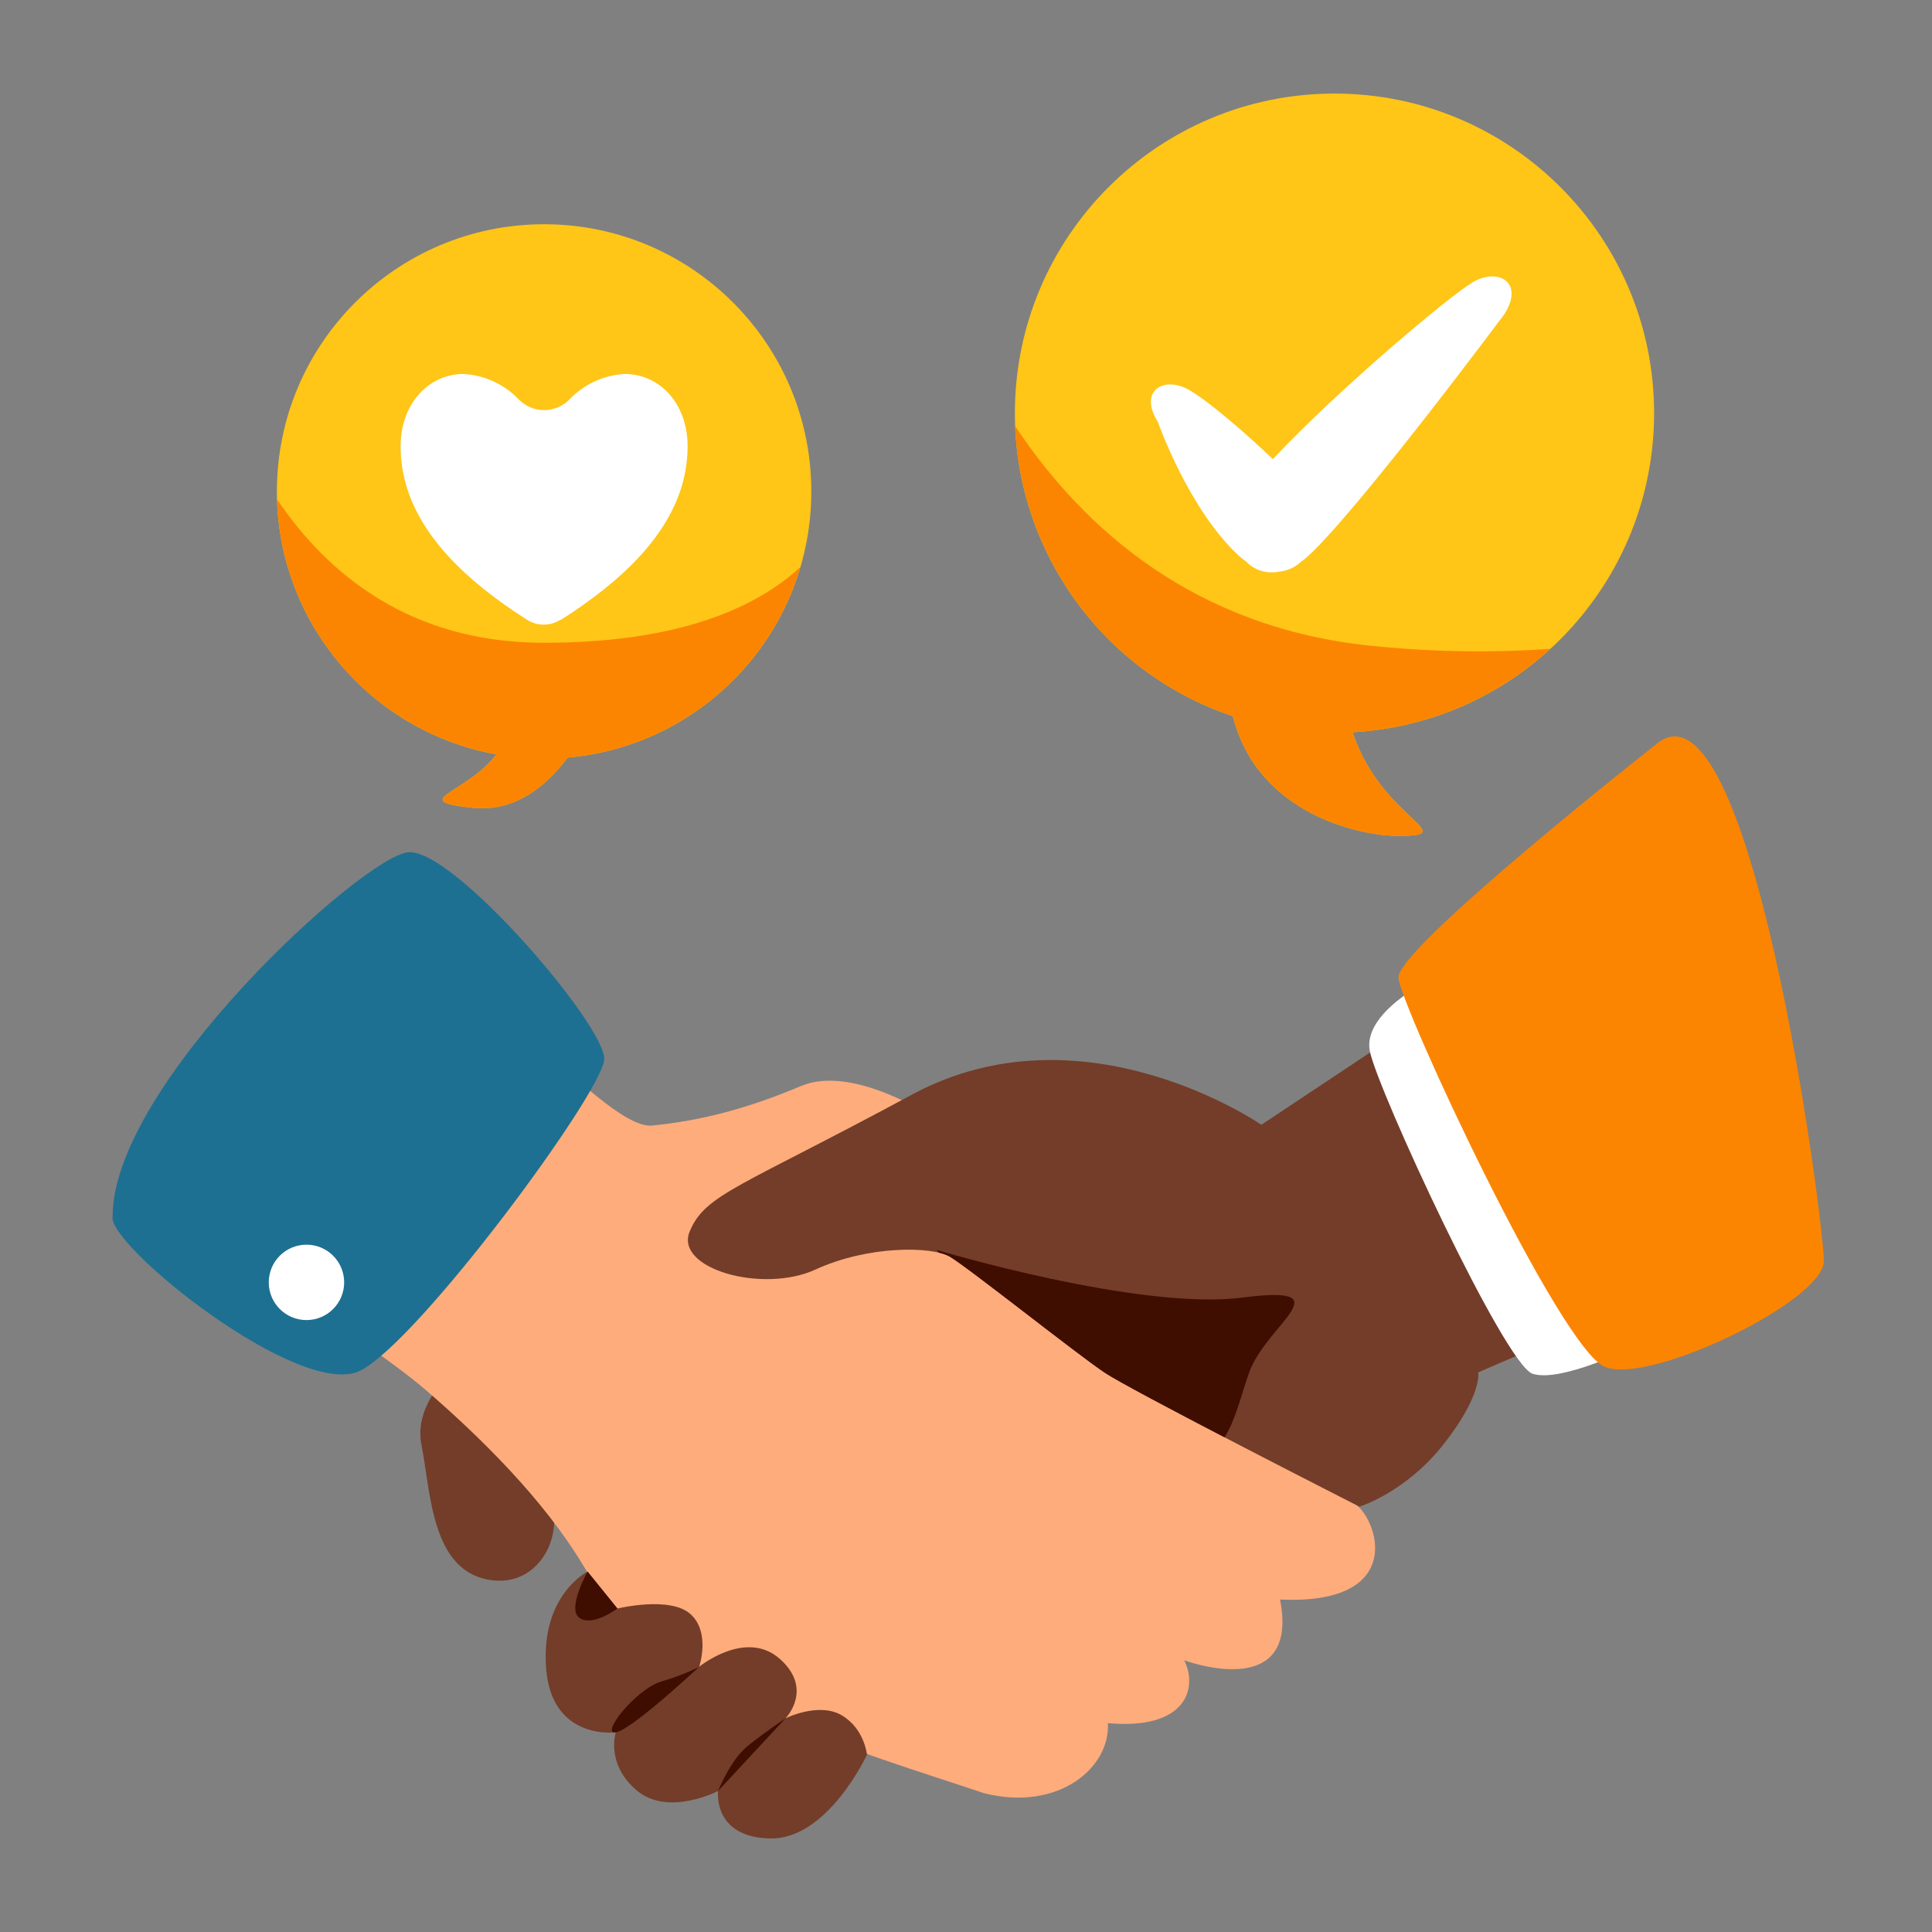 <svg xmlns="http://www.w3.org/2000/svg" xmlns:xlink="http://www.w3.org/1999/xlink" id="Empatizar" x="0px" y="0px" viewBox="0 0 1000 1000" style="enable-background:new 0 0 1000 1000;" xml:space="preserve"><rect x="0" y="0" width="1000" height="1000" fill="#808080" stroke="none"/><g id="layer1_00000031196673274612456970000008168506787254636167_">	<g id="g6925" transform="matrix(0.981,0,0,0.981,1.316,2.463)">		<path id="path7425" style="fill:#733D29;" d="M244.428,714.435c0,0-28.349,20.437-23.421,45.232   c4.928,24.795,5.051,65.222,34.693,71.196c29.643,5.974,44.523-29.584,29.317-49.593   C269.811,761.261,244.428,714.435,244.428,714.435z"></path>		<path id="path7421_00000117673388192542597360000007757167538145313668_" style="fill:#FEAC7C;" d="M224.405,482.373   c0,0,91.605,111.558,118.162,108.985c26.557-2.571,51.26-9.267,78.731-20.862c27.47-11.595,69.506,16.503,69.506,16.503   l-42.475,54.151c0,0,128.812,47.585,141.718,51.695c12.908,4.114,113.488,88.168,125.31,99.533   c11.824,11.365,22.057,51.913-41.307,49.083c10.67,54.83-50.562,32.046-50.562,32.046c7.383,14.888,0.831,36.891-40.287,33.153   c1.376,23.335-25.984,46.898-65.337,36.958c-63.74-21.529-169.186-49.714-211.795-120.646   c-20.618-34.323-54.086-67.4-83.14-92.401c-30.992-26.669-128.146-87.294-128.146-87.294L224.405,482.373z"></path>		<path id="path7423" style="fill:#733D29;" d="M664.174,590.953c0,0-93.668-64.86-184.449-15.862   c-90.782,49-108.962,52.367-117.159,72.115c-8.198,19.749,38.569,32.912,66.393,20.107c27.825-12.801,61.364-12.26,70.733-6.848   c9.369,5.412,66.924,51.304,81.786,61.239c14.862,9.935,134.44,70.728,134.44,70.728s24.553-7.432,44.785-33.4   c20.231-25.968,17.892-37.458,17.892-37.458l126.941-54.805L800.283,500.516L664.174,590.953z"></path>		<path id="path7427" style="fill:#733D29;" d="M308.677,826.714l15.736,19.474c0,0,27.772-6.763,38.539,2.917   c10.766,9.68,4.617,27.79,4.617,27.79s24.593-20.072,42.565-4.122c17.972,15.952,3.03,31.298,3.03,31.298   s17.486-8.642,29.541-1.596c12.055,7.047,13.389,20.817,13.389,20.817s-20.691,44.839-51.133,44.213   c-30.44-0.627-27.443-25.044-27.443-25.044s-26.371,13.724-42.92-0.311c-16.549-14.035-11.01-30.654-11.01-30.654   s-33.953,4.628-36.796-33.966C283.949,838.938,308.677,826.714,308.677,826.714L308.677,826.714z"></path>		<g id="path7576">			<path style="fill:#1D7091;" d="M58.106,639.103c-3.908,14.584,99.523,97.85,130.932,81.448    c31.408-16.403,127.374-146.569,128.421-164.018c1.047-17.448-79.38-111.445-103.362-109.365    C190.181,449.241,58.106,569.716,58.106,639.103z"></path>		</g>		<path id="path7825" style="fill:#FFFFFF;" d="M752.988,514.539c0,0-35.533,17.273-31.584,37.506   c3.947,20.233,71.066,165.331,85.872,170.266c14.806,4.935,53.795-14.313,53.795-14.313L752.988,514.539z"></path>		<g id="path7578">			<path style="fill:#FB8500;" d="M871.912,390.635c0,0-136.798,107.484-135.403,122.838c1.397,15.354,85.15,195.425,108.88,205.196    c23.73,9.771,115.58-34.897,115.58-55.836C960.969,641.895,922.163,345.966,871.912,390.635L871.912,390.635z"></path>		</g>		<path id="path15053_00000147217340214599832930000000270844933956657303_" style="fill:#FFC517;" d="M286.666,115.805   c77.502,0.508,140.062,63.48,140.061,140.985c-0.002,73.057-55.813,134.01-128.588,140.434   c-11.225,15.008-27.814,28.856-50.13,26.482c-35.038-3.728-3.087-7.467,12.531-28.203   c-67.045-12.181-115.782-70.571-115.782-138.713c0-77.864,63.121-140.985,140.984-140.985   C286.05,115.804,286.358,115.804,286.666,115.805z"></path>		<path id="path7814_00000042721557933346798850000003053724055561256087_" style="fill:#FFC517;" d="M702.77,46.855   c-93.134,0-168.634,75.5-168.634,168.635c0,0,0,0.003,0,0.005c0.004,72.473,46.314,136.839,115.028,159.876   c12.768,51.033,66.092,63.156,87.244,63.156c34.216,0-9.076-8.868-24.088-54.676c89.279-5.065,159.081-78.936,159.082-168.356   c0.004-93.135-75.493-168.637-168.628-168.64C702.774,46.855,702.772,46.855,702.77,46.855z"></path>		<g id="path7816_00000057133546452759391450000000210775336501453191_">			<path style="fill:#FB8500;" d="M534.275,222.339c2.843,69.904,48.556,130.793,114.89,153.032    c12.768,51.033,66.092,63.156,87.244,63.156c34.216,0-9.076-8.868-24.088-54.676c38.816-2.202,75.678-17.749,104.348-44.009    c-28.64,2.027-59.903,1.878-93.843-1.53C629.573,328.948,570.8,277.274,534.275,222.339z"></path>		</g>		<g id="path7820">			<path style="fill:#FB8500;" d="M144.819,260.937c1.96,66.552,50.211,122.662,115.72,134.564    c-15.618,20.737-47.568,24.475-12.531,28.203c22.316,2.374,38.905-11.474,50.13-26.481    c57.71-5.095,106.429-44.975,122.824-100.541c-22.429,20.742-62.746,39.958-135.328,39.958    C215.373,336.641,171.685,300.746,144.819,260.937L144.819,260.937z"></path>		</g>		<path id="path7827" style="fill:#FFFFFF;" d="M180.247,674.099c0,10.986-8.906,19.891-19.892,19.891l0,0   c-10.986,0-19.892-8.905-19.892-19.891l0,0c0-10.986,8.906-19.891,19.892-19.891S180.247,663.113,180.247,674.099z"></path>		<g id="path6776">			<path style="fill:#400D01;" d="M413.164,904.072l-35.646,38.39c0,0,6.529-16.405,15.603-23.732    C402.194,911.401,413.164,904.072,413.164,904.072L413.164,904.072z"></path>		</g>		<g id="path6854">			<path style="fill:#400D01;" d="M367.569,876.895c0,0-35.519,33.301-43.981,34.601c-8.462,1.3,10.556-22.778,23.992-26.791    C361.015,880.69,367.569,876.895,367.569,876.895L367.569,876.895z"></path>		</g>		<g id="path6856">			<path style="fill:#400D01;" d="M324.413,846.189c0,0-12.952,9.726-19.931,5.015c-6.98-4.711,4.196-24.489,4.196-24.489    L324.413,846.189z"></path>		</g>		<g id="path6858">			<path style="fill:#400D01;" d="M492.927,657.001c0,0,0.814,1.109,1.038,1.419c2.36,0.562,4.338,1.243,5.729,2.047    c9.369,5.41,66.922,51.304,81.784,61.239c6.687,4.468,34.63,19.247,63.28,34.138c5.846-9.15,8.582-21.698,12.883-33.935    c9.072-25.824,50.952-46.76-3.489-39.781C599.713,689.107,492.927,657.001,492.927,657.001z"></path>		</g>		<path id="path15058" style="fill:#FFFFFF;" d="M785.478,143.322c-3.007,0.103-6.365,1.078-9.67,3.023   c-12.505,7.356-71.234,56.78-105.534,93.374c-12.839-12.203-32.747-29.746-43.997-36.364c-13.221-7.777-27.219-0.001-16.719,16.72   c0,0,16.232,46.429,43.064,70.927c1.175,1.074,2.365,1.991,3.555,2.842c4.326,4.466,10.575,6.574,17.497,5.257   c0.005-0.001,0.009,0,0.013,0c4.436-0.471,8.424-2.339,11.544-5.291c1.161-0.846,2.322-1.755,3.476-2.808   c26.831-24.498,103.827-127.937,103.827-127.937C800.408,150.522,794.501,143.012,785.478,143.322L785.478,143.322z"></path>		<path style="fill:#FFFFFF;" d="M294.258,324.515c-2.606,1.666-5.635,2.549-8.728,2.549s-6.122-0.883-8.728-2.549   c-7.917-4.963-15.548-10.369-22.86-16.187c-28.238-22.679-43.911-47.351-43.911-75.406c0-22.317,14.737-38.111,33.22-38.111   c11.076,0.602,21.503,5.422,29.142,13.469c3.52,3.579,8.329,5.593,13.347,5.593c5.02,0,9.829-2.014,13.349-5.593   c7.636-8.047,18.063-12.867,29.142-13.469c18.542,0,33.22,15.643,33.22,38.111c0,28.055-15.734,52.728-43.879,75.315h-0.002   c-7.318,5.82-14.95,11.234-22.86,16.218L294.258,324.515z"></path>	</g></g></svg>